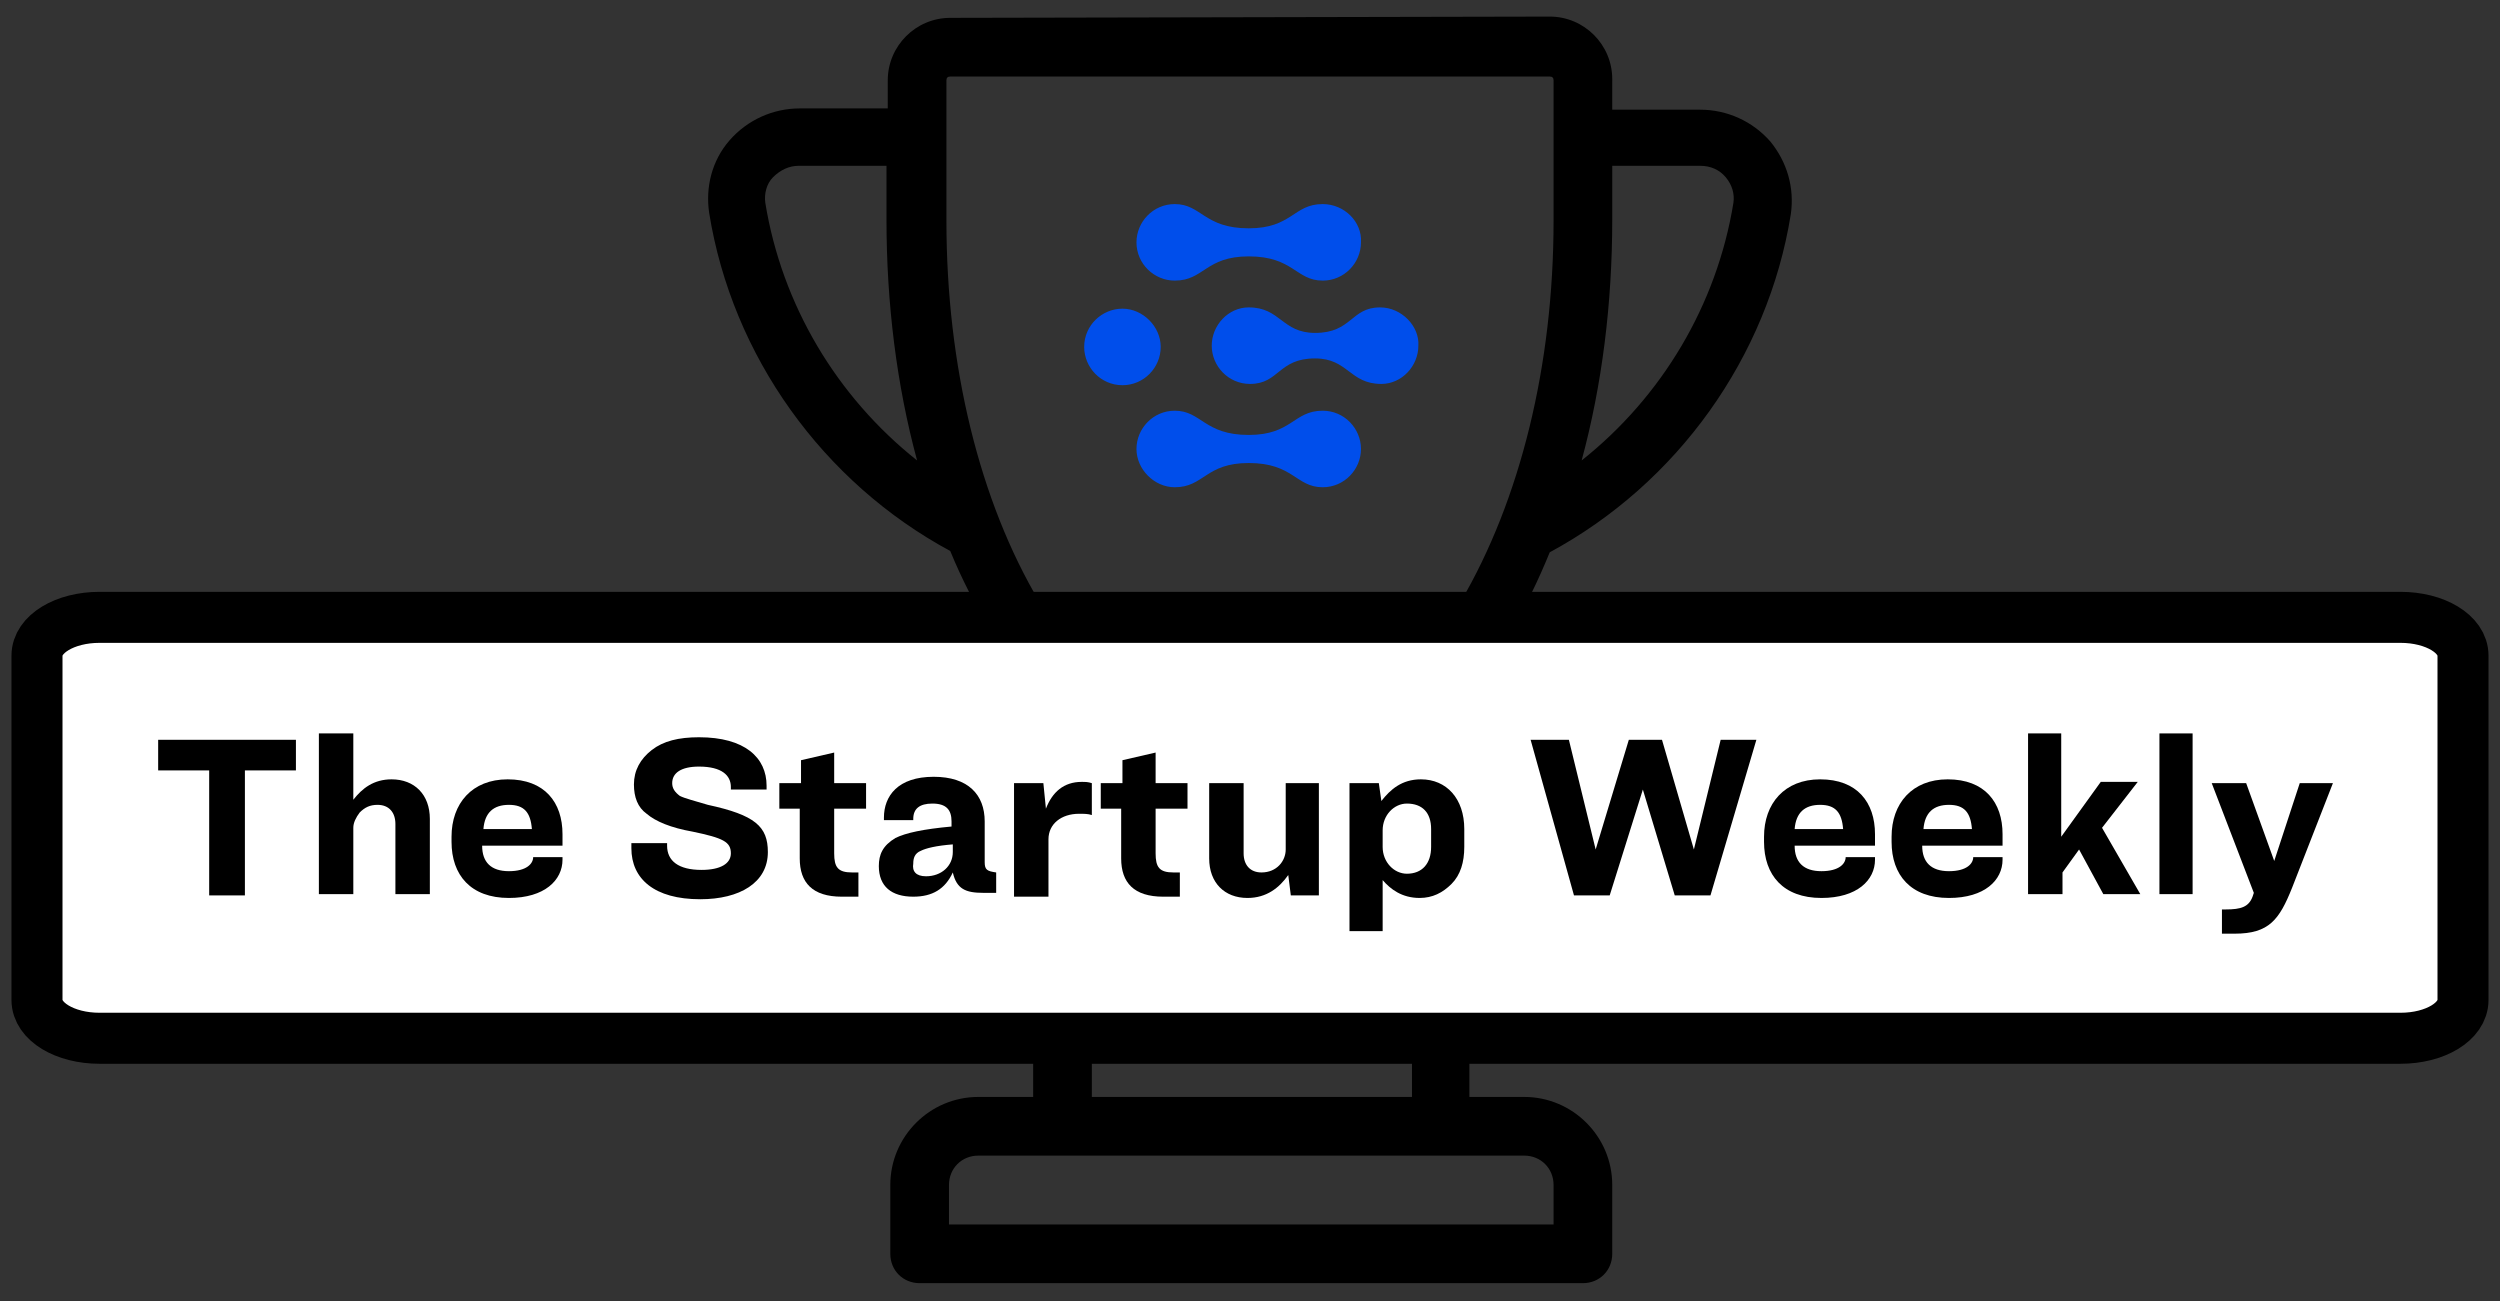 <?xml version="1.0" encoding="utf-8"?>
<!-- Generator: Adobe Illustrator 27.0.1, SVG Export Plug-In . SVG Version: 6.00 Build 0)  -->
<svg version="1.1" id="Layer_1" xmlns="http://www.w3.org/2000/svg" xmlns:xlink="http://www.w3.org/1999/xlink" x="0px" y="0px"
	 viewBox="0 0 196 102" style="enable-background:new 0 0 196 102;" xml:space="preserve">
<rect x="0" y="0" width="196" height="102" fill="#333333" stroke="none"/>
<style type="text/css">
	.st0{fill:#004EEB;}
	.st1{fill:#FFFFFF;stroke:#000000;stroke-width:4;}
	.st2{enable-background:new    ;}
</style>
<g>
	<g>
		<path d="M74.5,1.4c-2.7,0-4.9,2.2-4.9,4.9v2.2h-6.9c-2.1,0-4.1,0.9-5.5,2.5s-1.9,3.7-1.6,5.7c1.8,11.2,8.9,21.1,18.9,26.5
			c0.9,2.2,2,4.3,3.1,6.2c3.7,6.2,8.3,10.5,13.3,12.6c0.5,5.2-2.9,10.1-8.1,11.2l0,0c-1,0.2-1.8,1.1-1.8,2.2V86h-4.3
			c-3.8,0-6.9,3.1-6.9,6.9v5.4c0,1.3,1,2.3,2.3,2.3h52c1.3,0,2.3-1,2.3-2.3v-5.4c0-3.8-3.1-6.9-6.9-6.9h-4.3V75.5
			c0-1.1-0.8-2-1.8-2.2l0,0c-5.2-1.2-8.7-6.1-8.1-11.3c5-2.1,9.5-6.4,13.1-12.5c1.2-1.9,2.2-4,3.1-6.2c10-5.4,17.1-15.3,18.9-26.5
			c0.3-2.1-0.3-4.1-1.6-5.7c-1.4-1.6-3.4-2.5-5.5-2.5h-6.9V6.2c0-2.7-2.2-4.9-4.9-4.9L74.5,1.4z M74.5,6h47c0.2,0,0.3,0.1,0.3,0.3
			v11c0,11.3-2.6,21.9-7.3,29.9C110,54.8,104.2,58.9,98,58.9c-6.1,0-12-4.2-16.5-11.7c-4.7-7.9-7.3-18.5-7.3-29.9v-11
			C74.2,6.1,74.3,6,74.5,6z M62.6,13h6.9v4.2c0,6.6,0.8,13,2.4,18.9c-6.3-5-10.6-12.2-11.9-20.2c-0.1-0.7,0.1-1.5,0.6-2
			C61.2,13.3,61.9,13,62.6,13z M126.4,13h6.9c0.8,0,1.5,0.3,2,0.9c0.5,0.6,0.7,1.3,0.6,2c-1.3,8-5.6,15.2-11.9,20.2
			c1.6-5.9,2.4-12.3,2.4-18.9C126.4,17.2,126.4,13,126.4,13z M100.7,63.2c0.1,3.7,1.5,7.3,3.9,9.9h-13c0.6-0.6,1.1-1.3,1.6-2
			c1.5-2.4,2.3-5.1,2.4-7.9c0.8,0.1,1.6,0.2,2.5,0.2C98.9,63.4,99.8,63.4,100.7,63.2z M85.6,77.8h25.1V86H85.6V77.8z M76.7,90.6
			h42.8c1.3,0,2.3,1,2.3,2.3V96H74.4v-3.1C74.4,91.6,75.4,90.6,76.7,90.6z"/>
		<path class="st0" d="M88,30.2c-1.7,0-3-1.4-3-3c0-1.7,1.4-3,3-3s3,1.4,3,3C91,28.8,89.7,30.2,88,30.2z M103.7,16
			c-2.3,0-2.4,1.9-5.8,1.9c-3.5,0-3.7-1.9-5.8-1.9c-1.7,0-3,1.4-3,3c0,1.7,1.4,3,3,3c2.3,0,2.4-1.9,5.8-1.9c3.5,0,3.7,1.9,5.8,1.9
			c1.7,0,3-1.4,3-3C106.8,17.4,105.4,16,103.7,16z M103.7,32.2c-2.3,0-2.4,1.9-5.8,1.9c-3.5,0-3.7-1.9-5.8-1.9c-1.7,0-3,1.4-3,3
			s1.4,3,3,3c2.3,0,2.4-1.9,5.8-1.9c3.5,0,3.7,1.9,5.8,1.9c1.7,0,3-1.4,3-3S105.4,32.2,103.7,32.2z M108.2,24.1c-2.3,0-2.2,2-5.1,2
			c-2.6,0-2.7-2-5.2-2c-1.6,0-2.9,1.4-2.9,3s1.3,3,3,3c2.3,0,2.2-2,5.1-2c2.6,0,2.7,2,5.2,2c1.6,0,2.9-1.4,2.9-3
			C111.3,25.6,109.9,24.1,108.2,24.1z"/>
	</g>
	<g>
		<path class="st1" d="M7.8,48.4h180.4c2.7,0,4.9,1.3,4.9,3v27c0,1.7-2.2,3-4.9,3H7.8c-2.7,0-4.9-1.3-4.9-3v-27
			C2.9,49.7,5.1,48.4,7.8,48.4z"/>
		<g class="st2">
			<path d="M12.4,58h10.8v2.4h-4v9.8h-2.8v-9.8h-4V58z"/>
			<path d="M25,57.5h2.7v5.2c0.7-0.9,1.6-1.6,3-1.6c1.8,0,3,1.2,3,3.1v5.9H31v-5.5c0-0.9-0.5-1.5-1.4-1.5c-0.6,0-1,0.2-1.4,0.6
				c-0.3,0.4-0.5,0.8-0.5,1.2v5.2H25V57.5z"/>
			<path d="M44.1,67.4c0,1.6-1.4,3-4.2,3c-3,0-4.5-1.8-4.5-4.4v-0.4c0-2.6,1.6-4.5,4.4-4.5c2.9,0,4.3,1.8,4.3,4.3v0.9h-6.3
				c0,1.3,0.7,2,2.1,2c1.4,0,1.9-0.6,1.9-1.1h2.3V67.4z M37.9,65h3.8c-0.1-1.3-0.6-1.9-1.8-1.9C38.7,63.1,38,63.7,37.9,65z"/>
			<path d="M60.1,61.6v0.3h-2.8v-0.2c0-0.9-0.7-1.6-2.5-1.6c-1.4,0-2.1,0.5-2.1,1.3c0,0.4,0.2,0.7,0.6,1c0.4,0.2,1.2,0.4,2.2,0.7
				c3.7,0.8,4.7,1.7,4.7,3.7c0,2.4-2.2,3.7-5.3,3.7c-3.6,0-5.4-1.6-5.4-4v-0.4h2.8v0.2c0,1.2,0.9,1.9,2.7,1.9c1.5,0,2.3-0.5,2.3-1.3
				c0-0.9-0.6-1.2-3-1.7c-1.7-0.3-2.9-0.8-3.6-1.4c-0.7-0.5-1-1.3-1-2.3c0-1.1,0.5-2,1.4-2.7c0.9-0.7,2.1-1,3.7-1
				C58.4,57.8,60.1,59.4,60.1,61.6z"/>
			<path d="M61.2,61.4h1.6v-1.8l2.6-0.6v2.4h2.5v2h-2.5v3.5c0,1.1,0.3,1.5,1.4,1.5h0.5v1.9h-1.3c-2.3,0-3.3-1.1-3.3-3v-3.9h-1.6
				V61.4z"/>
			<path d="M71.6,70.3c-1.7,0-2.7-0.8-2.7-2.4c0-0.9,0.3-1.6,1.3-2.2c0.8-0.4,2.2-0.7,4.4-0.9v-0.4c0-0.9-0.4-1.4-1.5-1.4
				c-1,0-1.5,0.4-1.5,1.2v0.1h-2.3v-0.2c0-1.7,1.1-3.2,3.9-3.2c2.7,0,4,1.4,4,3.5v3.2c0,0.6,0.2,0.7,0.9,0.8v1.6h-1
				c-1.4,0-2.1-0.3-2.4-1.6C74.1,69.7,73.1,70.3,71.6,70.3z M72.6,68.7c1.2,0,2.1-0.8,2.1-1.9v-0.6c-1.3,0.1-2.1,0.3-2.5,0.5
				c-0.5,0.2-0.6,0.6-0.6,1C71.5,68.3,71.8,68.7,72.6,68.7z"/>
			<path d="M79.6,61.4h2.2l0.2,2c0.5-1.3,1.4-2.1,2.8-2.1c0.3,0,0.5,0,0.8,0.1v2.5c-0.3-0.1-0.6-0.1-1-0.1c-1.4,0-2.4,0.8-2.4,2v4.5
				h-2.7V61.4z"/>
			<path d="M86.5,61.4H88v-1.8l2.6-0.6v2.4h2.5v2h-2.5v3.5c0,1.1,0.3,1.5,1.4,1.5h0.5v1.9h-1.3c-2.3,0-3.3-1.1-3.3-3v-3.9h-1.6V61.4
				z"/>
			<path d="M94.8,61.4h2.7v5.5c0,0.9,0.5,1.5,1.4,1.5c1.2,0,1.9-0.9,1.9-1.8v-5.2h2.6v8.8h-2.2l-0.2-1.6c-0.7,1-1.7,1.8-3.2,1.8
				c-1.8,0-3-1.2-3-3.1V61.4z"/>
			<path d="M105.8,61.4h2.3l0.2,1.4c0.7-0.9,1.6-1.7,3.1-1.7c2,0,3.4,1.5,3.4,3.9v1.4c0,1.2-0.3,2.2-1,2.9s-1.5,1.1-2.5,1.1
				c-1.4,0-2.3-0.7-2.9-1.4v4h-2.6V61.4z M108.4,65.1v1.3c0,1.2,0.9,2.1,1.9,2.1c1.2,0,1.9-0.8,1.9-2.1v-1.4c0-1.3-0.7-2-1.9-2
				C109.3,63,108.4,63.9,108.4,65.1z"/>
			<path d="M120,58h3l2.1,8.6h0l2.6-8.6h2.6l2.5,8.6h0l2.1-8.6h2.8l-3.6,12.2h-2.8l-2.5-8.3h0l-2.6,8.3h-2.8L120,58z"/>
			<path d="M147,67.4c0,1.6-1.4,3-4.2,3c-3,0-4.5-1.8-4.5-4.4v-0.4c0-2.6,1.6-4.5,4.4-4.5c2.9,0,4.3,1.8,4.3,4.3v0.9h-6.3
				c0,1.3,0.7,2,2.1,2c1.4,0,1.9-0.6,1.9-1.1h2.3V67.4z M140.7,65h3.8c-0.1-1.3-0.6-1.9-1.8-1.9C141.5,63.1,140.8,63.7,140.7,65z"/>
			<path d="M157,67.4c0,1.6-1.4,3-4.2,3c-3,0-4.5-1.8-4.5-4.4v-0.4c0-2.6,1.6-4.5,4.4-4.5c2.9,0,4.3,1.8,4.3,4.3v0.9h-6.3
				c0,1.3,0.7,2,2.1,2c1.4,0,1.9-0.6,1.9-1.1h2.3V67.4z M150.8,65h3.8c-0.1-1.3-0.6-1.9-1.8-1.9C151.6,63.1,150.9,63.7,150.8,65z"/>
			<path d="M158.9,57.5h2.7v8.1l3.1-4.3h2.9l-2.8,3.6l3,5.2h-2.9l-1.9-3.5l-1.3,1.8v1.7h-2.7V57.5z"/>
			<path d="M169.3,57.5h2.6v12.6h-2.6V57.5z"/>
			<path d="M173.4,61.4h2.7l2.2,6.1h0l2-6.1h2.6l-3.2,8.2c-1,2.5-1.8,3.6-4.5,3.6h-1v-1.9h0.3c1.2,0,1.8-0.2,2.1-1l0.1-0.3
				L173.4,61.4z"/>
		</g>
	</g>
</g>
</svg>
